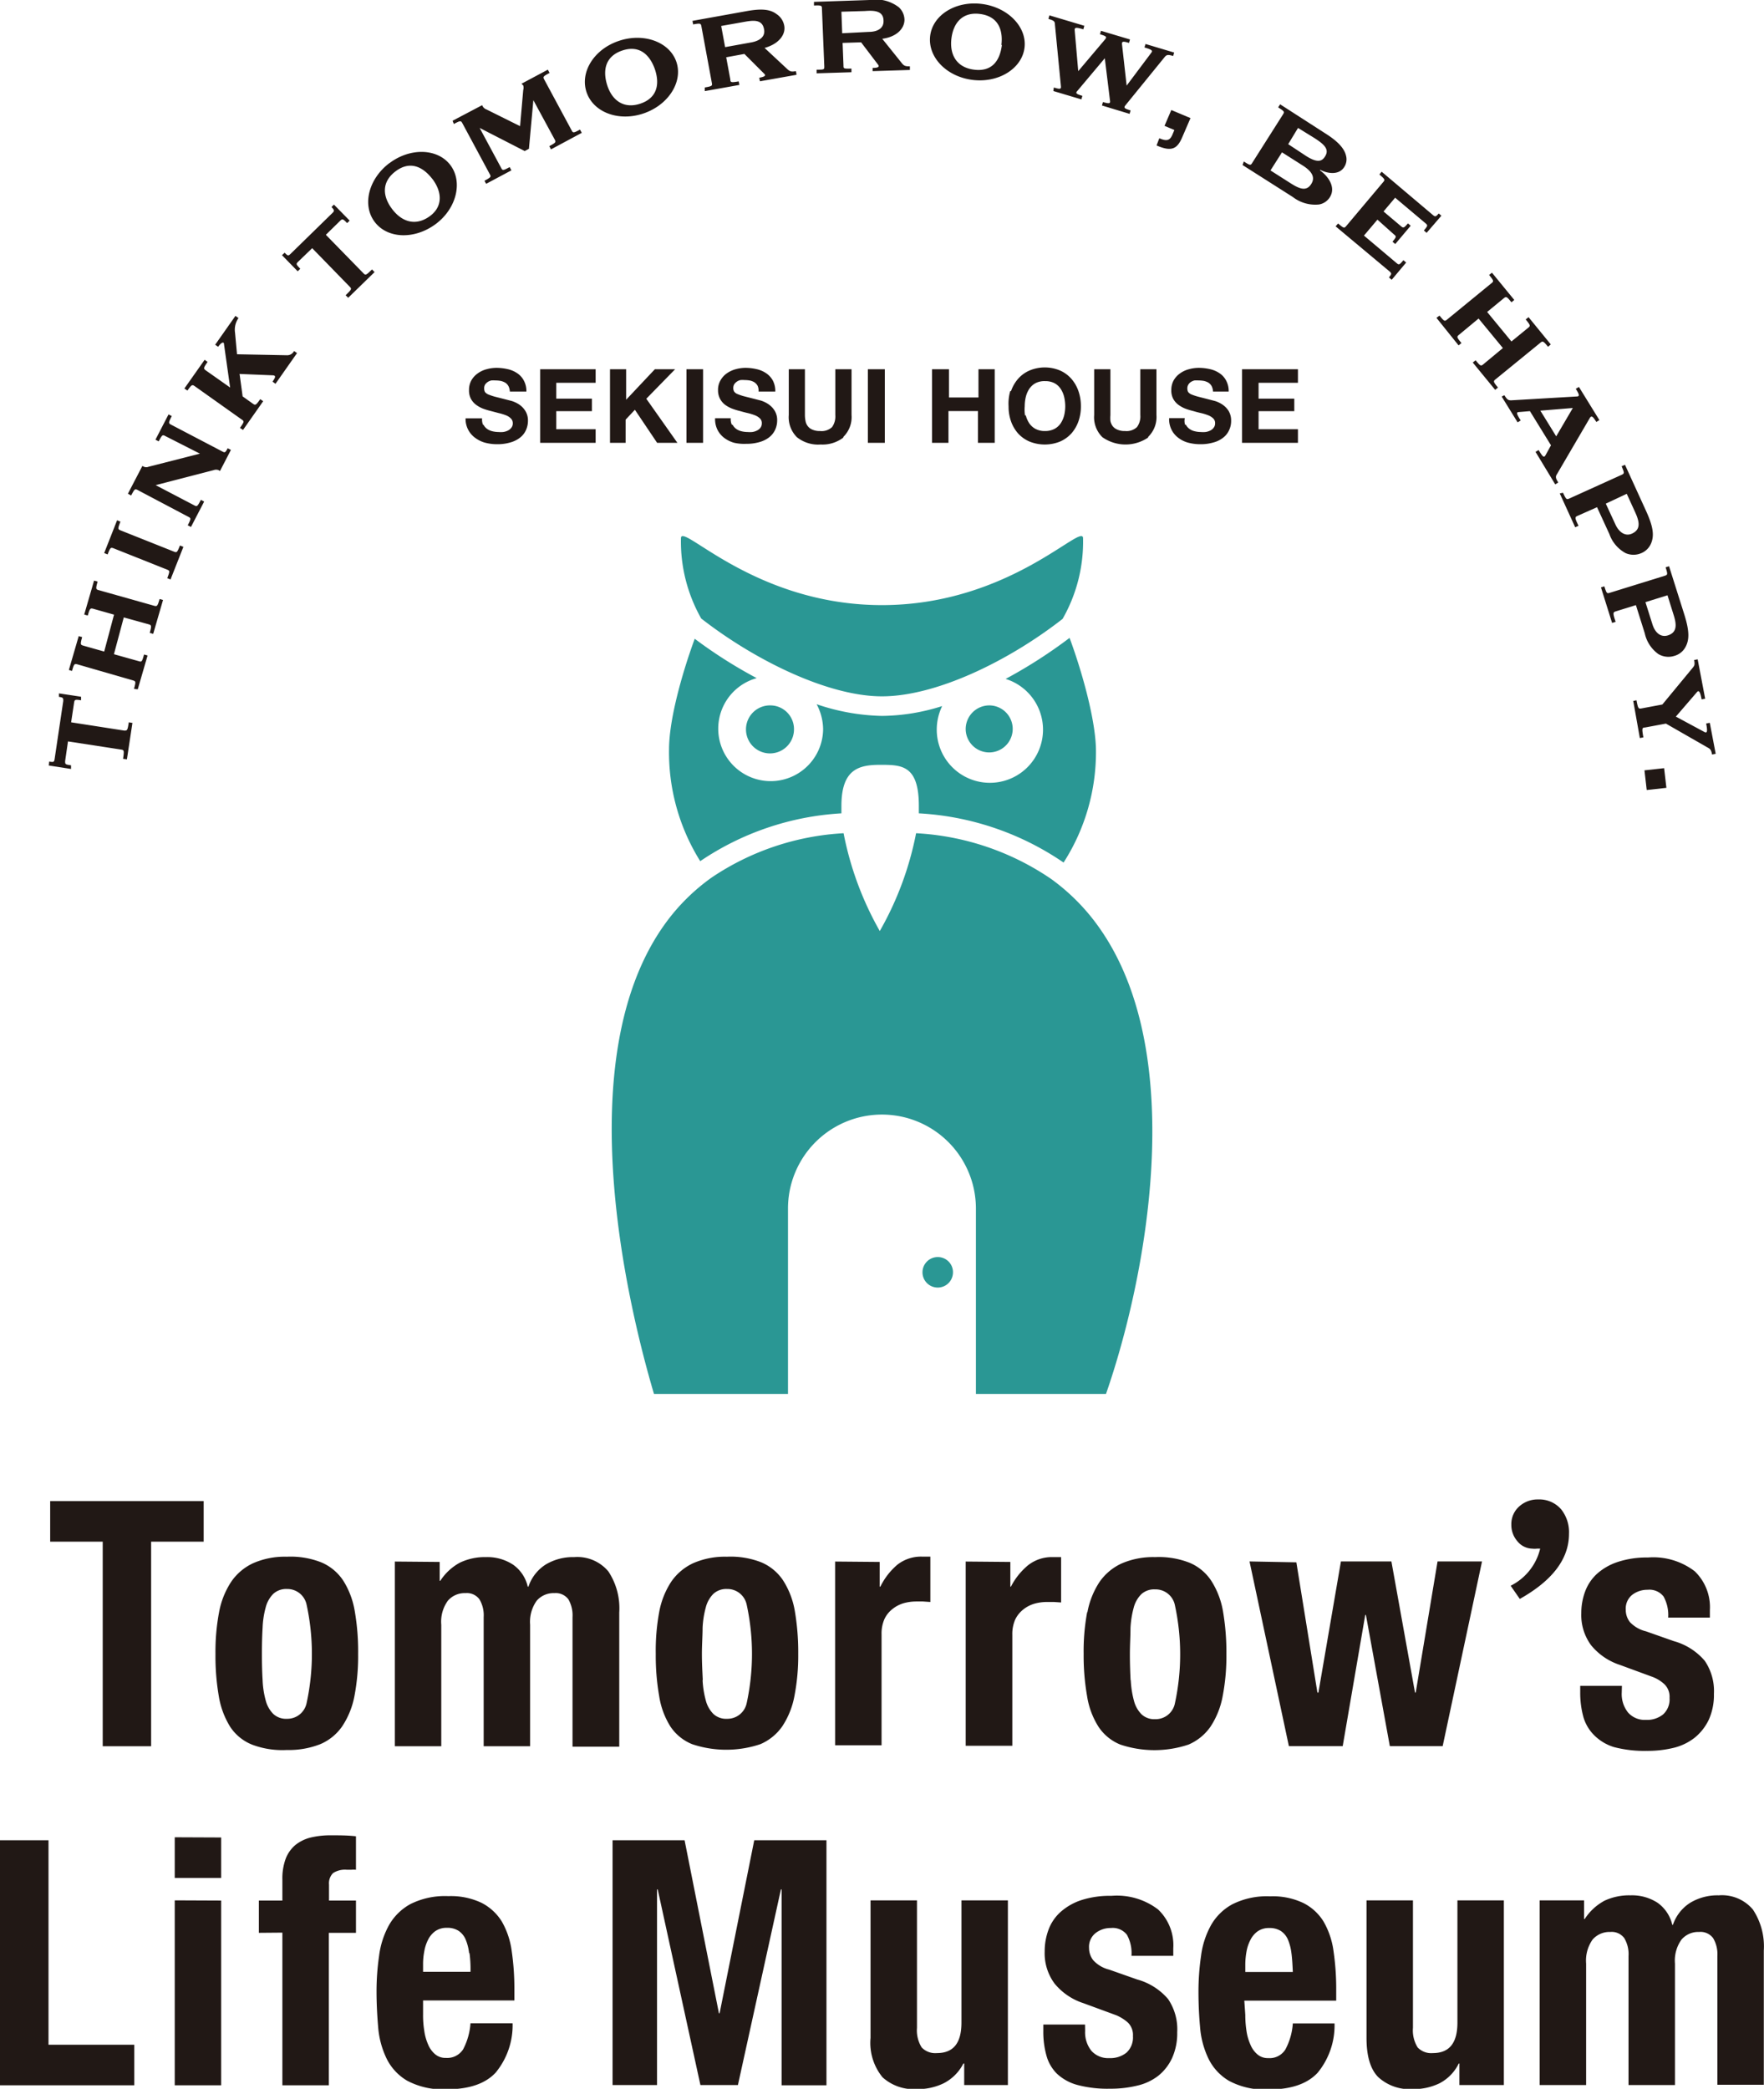 <svg xmlns="http://www.w3.org/2000/svg" viewBox="0 0 179.29 212.26" width="179.29" height="212.26"><defs><style>.cls-1{fill:#2a9794;}.cls-2{fill:#211815;}</style></defs><g><path class="cls-1" d="M89.64,70.76c-5.47,0-12.92-3.66-18.37-7.91a15.87,15.87,0,0,1-2.06-8.15c0-1.69,7.44,6.79,20.43,6.79S110.08,53,110.08,54.7A15.79,15.79,0,0,1,108,62.89C102.55,67.15,95.17,70.76,89.64,70.76Zm-11.33.92a2.44,2.44,0,1,0,2.39,2.44A2.41,2.41,0,0,0,78.31,71.68Zm30.4-6.86a49.84,49.84,0,0,1-6.5,4.17,5.4,5.4,0,1,1-7,5.13,5.5,5.5,0,0,1,.55-2.37,20.74,20.74,0,0,1-6.12,1A21.79,21.79,0,0,1,83,71.56a5.5,5.5,0,0,1,.66,2.56,5.33,5.33,0,1,1-6.75-5.21,48.27,48.27,0,0,1-6.3-4C69.33,68.4,68,73.11,68,76.15a20.85,20.85,0,0,0,3.17,11.36,28.48,28.48,0,0,1,14.35-4.86q0-.37,0-.75c0-3.73,1.76-4.18,3.93-4.18s3.94,0,3.94,4.18c0,.25,0,.5,0,.75a28.81,28.81,0,0,1,14.71,5,20.76,20.76,0,0,0,3.29-11.53C111.33,73.11,110,68.31,108.71,64.82Zm-10.56,9.3a2.39,2.39,0,1,0,2.39-2.44A2.41,2.41,0,0,0,98.15,74.12Zm13.77,20.43a21.06,21.06,0,0,0-5.08-5.23,26.89,26.89,0,0,0-13.73-4.65,32.55,32.55,0,0,1-3.69,9.94,32.67,32.67,0,0,1-3.68-9.94,26.59,26.59,0,0,0-13.39,4.49,20.42,20.42,0,0,0-4.75,4.71c-9.94,13.77-3.67,39.19-1.13,47.78H80.09V122.81a9.55,9.55,0,1,1,19.1,0v18.84h13.22C116.5,129.91,120.78,107.48,111.92,94.55ZM95.35,127.74a1.55,1.55,0,1,0,1.51,1.55A1.54,1.54,0,0,0,95.35,127.74Z"/><path class="cls-2" d="M20.7,156.66H15.36v20.79H10.44V156.66H5.1v-4.12H20.7Zm1.57,7.15a8.34,8.34,0,0,1,1.24-3.09,5.48,5.48,0,0,1,2.24-1.88,8,8,0,0,1,3.4-.65,8.48,8.48,0,0,1,3.52.58,5,5,0,0,1,2.23,1.87,8.36,8.36,0,0,1,1.16,3.1,23.84,23.84,0,0,1,.34,4.33,21.55,21.55,0,0,1-.37,4.25,8.34,8.34,0,0,1-1.24,3.09,5.15,5.15,0,0,1-2.24,1.83,8.71,8.71,0,0,1-3.4.59,8.69,8.69,0,0,1-3.52-.54,4.79,4.79,0,0,1-2.23-1.81,8.45,8.45,0,0,1-1.16-3.11,23.88,23.88,0,0,1-.34-4.3A21.59,21.59,0,0,1,22.27,163.81Zm4.42,6.91a9.11,9.11,0,0,0,.32,2.09,3,3,0,0,0,.77,1.36,1.89,1.89,0,0,0,1.37.49,2,2,0,0,0,2-1.54,23.51,23.51,0,0,0,0-10.11,2,2,0,0,0-2-1.54,1.93,1.93,0,0,0-1.37.49,3,3,0,0,0-.77,1.36,9.11,9.11,0,0,0-.32,2.09c-.05.82-.07,1.7-.07,2.66S26.64,169.9,26.69,170.72Zm18-12v1.92h.06a5.45,5.45,0,0,1,2-1.85,5.86,5.86,0,0,1,2.65-.56,4.74,4.74,0,0,1,2.75.77,3.74,3.74,0,0,1,1.49,2.23h.07a4.26,4.26,0,0,1,1.76-2.25,5.38,5.38,0,0,1,2.89-.75,4.11,4.11,0,0,1,3.47,1.45,6.77,6.77,0,0,1,1.11,4.17v13.64H58.19V164.33a3.25,3.25,0,0,0-.42-1.81,1.6,1.6,0,0,0-1.42-.63,2.26,2.26,0,0,0-1.8.77,3.69,3.69,0,0,0-.67,2.44v12.35H49.16V164.33a3.16,3.16,0,0,0-.43-1.81,1.58,1.58,0,0,0-1.42-.63,2.25,2.25,0,0,0-1.79.77,3.63,3.63,0,0,0-.67,2.44v12.35H40.13V158.68ZM67,163.81a8.34,8.34,0,0,1,1.23-3.09,5.54,5.54,0,0,1,2.24-1.88,8.07,8.07,0,0,1,3.41-.65,8.51,8.51,0,0,1,3.52.58,5,5,0,0,1,2.22,1.87,8.36,8.36,0,0,1,1.17,3.1,24.78,24.78,0,0,1,.34,4.33,21.5,21.5,0,0,1-.38,4.25,8.34,8.34,0,0,1-1.23,3.09,5.2,5.2,0,0,1-2.24,1.83,10.9,10.9,0,0,1-6.93,0,4.81,4.81,0,0,1-2.22-1.81A8.11,8.11,0,0,1,67,172.37a23.81,23.81,0,0,1-.35-4.3A21.53,21.53,0,0,1,67,163.81Zm4.41,6.91a9.64,9.64,0,0,0,.33,2.09,3,3,0,0,0,.77,1.36,1.89,1.89,0,0,0,1.37.49,2,2,0,0,0,2-1.54,23.51,23.51,0,0,0,0-10.11,2,2,0,0,0-2-1.54,1.93,1.93,0,0,0-1.37.49,3,3,0,0,0-.77,1.36,9.64,9.64,0,0,0-.33,2.09c0,.82-.07,1.7-.07,2.66S71.39,169.9,71.43,170.72Zm18-12v2.51h.07A6.87,6.87,0,0,1,91.21,159a3.89,3.89,0,0,1,2.49-.82l.43,0,.43,0v4.61l-.74-.05c-.24,0-.48,0-.73,0a4.74,4.74,0,0,0-1.23.17,3.28,3.28,0,0,0-1.13.58,2.81,2.81,0,0,0-.82,1,3.64,3.64,0,0,0-.31,1.59v11.27H84.88V158.68Zm13.28,0v2.51h.06a6.87,6.87,0,0,1,1.75-2.18,3.89,3.89,0,0,1,2.5-.82l.42,0,.43,0v4.61l-.73-.05c-.24,0-.49,0-.74,0a4.74,4.74,0,0,0-1.23.17,3.28,3.28,0,0,0-1.13.58,2.92,2.92,0,0,0-.82,1,3.64,3.64,0,0,0-.31,1.59v11.27H98.15V158.68Zm7.83,5.13a8.34,8.34,0,0,1,1.23-3.09,5.54,5.54,0,0,1,2.24-1.88,8.07,8.07,0,0,1,3.41-.65,8.51,8.51,0,0,1,3.52.58,4.9,4.9,0,0,1,2.22,1.87,8.36,8.36,0,0,1,1.17,3.1,24.78,24.78,0,0,1,.34,4.33,21.5,21.5,0,0,1-.38,4.25,8.34,8.34,0,0,1-1.23,3.09,5.2,5.2,0,0,1-2.24,1.83,10.9,10.9,0,0,1-6.93,0,4.81,4.81,0,0,1-2.22-1.81,8.11,8.11,0,0,1-1.16-3.11,23.81,23.81,0,0,1-.35-4.3A21.53,21.53,0,0,1,110.5,163.81Zm4.41,6.91a9.64,9.64,0,0,0,.33,2.09,3,3,0,0,0,.77,1.36,1.89,1.89,0,0,0,1.37.49,2,2,0,0,0,2-1.54,23.51,23.51,0,0,0,0-10.11,2,2,0,0,0-2-1.54A1.93,1.93,0,0,0,116,162a3,3,0,0,0-.77,1.36,9.64,9.64,0,0,0-.33,2.09c0,.82-.06,1.7-.06,2.66S114.87,169.9,114.91,170.72Zm16.83-12L133.9,172H134l2.29-13.33h5.13L143.82,172h.07l2.22-13.33h4.52l-4,18.77h-5.37l-2.43-13.33h-.07l-2.29,13.33H131l-4-18.77Zm21.78,2.38a5.69,5.69,0,0,0,3-3.77l-.33,0a2,2,0,0,1-.47,0,2,2,0,0,1-1.53-.77,2.5,2.5,0,0,1-.6-1.65,2.39,2.39,0,0,1,.79-1.86,2.78,2.78,0,0,1,1.93-.72,2.93,2.93,0,0,1,2.34,1,3.72,3.72,0,0,1,.8,2.49q0,3.81-5,6.62Zm11.29,10.88a3,3,0,0,0,.64,2,2.26,2.26,0,0,0,1.83.75,2.58,2.58,0,0,0,1.74-.56,2.06,2.06,0,0,0,.65-1.67,1.77,1.77,0,0,0-.51-1.38,3.69,3.69,0,0,0-1.2-.75l-3.32-1.22a6.31,6.31,0,0,1-2.94-2,5.17,5.17,0,0,1-1-3.26,6.28,6.28,0,0,1,.38-2.18,4.61,4.61,0,0,1,1.19-1.8,5.93,5.93,0,0,1,2.11-1.22,9.36,9.36,0,0,1,3.09-.46,6.92,6.92,0,0,1,4.76,1.4,5.06,5.06,0,0,1,1.54,3.94v.77h-4.24a3.89,3.89,0,0,0-.47-2.15,1.82,1.82,0,0,0-1.62-.68,2.52,2.52,0,0,0-1.56.51,1.79,1.79,0,0,0-.66,1.52,2,2,0,0,0,.42,1.25,3.28,3.28,0,0,0,1.63.94l2.84,1a6.34,6.34,0,0,1,3.14,2,5.45,5.45,0,0,1,.93,3.36,6.12,6.12,0,0,1-.51,2.6,5.25,5.25,0,0,1-1.42,1.83,5.59,5.59,0,0,1-2.16,1.05,11.24,11.24,0,0,1-2.75.31,12.16,12.16,0,0,1-3.3-.38A4.83,4.83,0,0,1,162,176.3a4.27,4.27,0,0,1-1.08-1.87,9.3,9.3,0,0,1-.31-2.46v-.66h4.24ZM0,187H4.93v20.78h8.72v4.12H0Zm22.48-.28v4.11H17.76V186.7Zm0,6.41v18.77H17.76V193.11Zm3.83,3.28v-3.28H28.7V191a5.8,5.8,0,0,1,.34-2.13,3.44,3.44,0,0,1,1-1.4,4.05,4.05,0,0,1,1.56-.75,8.59,8.59,0,0,1,2.05-.22c.84,0,1.68,0,2.53.1V190a3,3,0,0,0-.48,0h-.44a2.23,2.23,0,0,0-1.41.34,1.47,1.47,0,0,0-.41,1.16v1.63h2.74v3.28H33.42v15.49H28.7V196.39ZM43,204.73a9.5,9.5,0,0,0,.12,1.62,5.21,5.21,0,0,0,.39,1.4,2.57,2.57,0,0,0,.72,1,1.62,1.62,0,0,0,1.09.37,1.92,1.92,0,0,0,1.75-.87,6.68,6.68,0,0,0,.75-2.65H52.1a7.57,7.57,0,0,1-1.71,5q-1.57,1.71-5,1.71a7.74,7.74,0,0,1-4-.87,5.33,5.33,0,0,1-2.12-2.3,9,9,0,0,1-.84-3.21c-.1-1.19-.16-2.37-.16-3.56a25,25,0,0,1,.26-3.62,8.71,8.71,0,0,1,1-3.11,5.58,5.58,0,0,1,2.2-2.16,7.83,7.83,0,0,1,3.84-.8,7.27,7.27,0,0,1,3.37.68,5.22,5.22,0,0,1,2.07,1.91,8.17,8.17,0,0,1,1,3,26.18,26.18,0,0,1,.27,3.93v1.08H43Zm4.68-6.26a5.1,5.1,0,0,0-.36-1.4,2,2,0,0,0-.72-.87,2.11,2.11,0,0,0-1.18-.3,2,2,0,0,0-1.18.34,2.4,2.4,0,0,0-.73.87,4.12,4.12,0,0,0-.39,1.2,6.65,6.65,0,0,0-.12,1.33v.73h4.82C47.84,199.65,47.79,199,47.72,198.47ZM69.58,187l3.49,17.58h.07L76.66,187H84v24.9H79.44V192h-.07L75,211.88H71.19L66.85,192h-.07v19.88H62.26V187Zm28.33,22.7a4.57,4.57,0,0,1-2,2,6,6,0,0,1-2.74.59,4.72,4.72,0,0,1-3.47-1.2,5.52,5.52,0,0,1-1.22-4V193.11h4.72v12.95a3.28,3.28,0,0,0,.48,2,1.91,1.91,0,0,0,1.54.57c1.67,0,2.5-1,2.5-3.1V193.11h4.72v18.77H98v-2.2Zm12.38-3.31a3,3,0,0,0,.63,2,2.28,2.28,0,0,0,1.83.75,2.61,2.61,0,0,0,1.75-.56,2.09,2.09,0,0,0,.65-1.67,1.77,1.77,0,0,0-.51-1.38,4.34,4.34,0,0,0-1.2-.75l-3.32-1.22a6.31,6.31,0,0,1-2.94-2,5.17,5.17,0,0,1-1-3.26,6.28,6.28,0,0,1,.38-2.18,4.53,4.53,0,0,1,1.2-1.8,6,6,0,0,1,2.1-1.22,9.44,9.44,0,0,1,3.1-.45,6.89,6.89,0,0,1,4.75,1.39,5,5,0,0,1,1.54,3.94v.77H115a3.84,3.84,0,0,0-.46-2.14,1.82,1.82,0,0,0-1.63-.69,2.47,2.47,0,0,0-1.55.51,1.77,1.77,0,0,0-.67,1.52,2,2,0,0,0,.43,1.25,3.25,3.25,0,0,0,1.62.95l2.84,1a6.32,6.32,0,0,1,3.15,2,5.47,5.47,0,0,1,.92,3.36,6.12,6.12,0,0,1-.51,2.6,5,5,0,0,1-1.42,1.83,5.48,5.48,0,0,1-2.15,1,11.32,11.32,0,0,1-2.76.31,11.88,11.88,0,0,1-3.3-.38,4.89,4.89,0,0,1-2.09-1.15,4.11,4.11,0,0,1-1.07-1.87,8.9,8.9,0,0,1-.31-2.46v-.66h4.24Zm16.28-1.64a10.64,10.64,0,0,0,.12,1.62,5.21,5.21,0,0,0,.4,1.4,2.57,2.57,0,0,0,.72,1,1.62,1.62,0,0,0,1.09.37,1.89,1.89,0,0,0,1.74-.87,6.5,6.5,0,0,0,.76-2.65h4.24a7.57,7.57,0,0,1-1.71,5q-1.58,1.71-5,1.71a7.71,7.71,0,0,1-4-.87,5.33,5.33,0,0,1-2.12-2.3,9,9,0,0,1-.84-3.21c-.11-1.19-.16-2.37-.16-3.56a25,25,0,0,1,.26-3.62,8.71,8.71,0,0,1,1-3.11,5.51,5.51,0,0,1,2.2-2.16,7.81,7.81,0,0,1,3.83-.8,7.22,7.22,0,0,1,3.37.68,5.09,5.09,0,0,1,2.07,1.91,8.18,8.18,0,0,1,1,3,26.18,26.18,0,0,1,.27,3.93v1.08h-9.34Zm4.69-6.26a5.1,5.1,0,0,0-.36-1.4,2,2,0,0,0-.72-.87,2.13,2.13,0,0,0-1.18-.3,2,2,0,0,0-1.18.34,2.4,2.4,0,0,0-.73.87,4.14,4.14,0,0,0-.4,1.2,7.48,7.48,0,0,0-.12,1.33v.73h4.83C131.37,199.65,131.33,199,131.26,198.47Zm17,11.21a4.47,4.47,0,0,1-1.95,2,6,6,0,0,1-2.73.59,4.74,4.74,0,0,1-3.48-1.2c-.81-.8-1.21-2.14-1.21-4V193.11h4.72v12.95a3.28,3.28,0,0,0,.48,2,1.9,1.9,0,0,0,1.54.57c1.66,0,2.5-1,2.5-3.1V193.11h4.72v18.77h-4.52v-2.2ZM161,193.11V195h.07a5.51,5.51,0,0,1,2-1.85,5.89,5.89,0,0,1,2.65-.55,4.75,4.75,0,0,1,2.76.76,3.81,3.81,0,0,1,1.49,2.24h.06a4.29,4.29,0,0,1,1.77-2.25,5.36,5.36,0,0,1,2.89-.75,4.11,4.11,0,0,1,3.47,1.44,6.77,6.77,0,0,1,1.11,4.17v13.64h-4.72V198.77a3.18,3.18,0,0,0-.43-1.82,1.59,1.59,0,0,0-1.42-.63,2.25,2.25,0,0,0-1.79.77,3.65,3.65,0,0,0-.67,2.44v12.35h-4.72V198.77a3.18,3.18,0,0,0-.43-1.82,1.59,1.59,0,0,0-1.42-.63,2.29,2.29,0,0,0-1.8.77,3.71,3.71,0,0,0-.66,2.44v12.35h-4.72V193.11ZM12.51,77.11c.12-.85.1-.89-.2-.94l-5.4-.83-.29,2c0,.32,0,.34.6.43l0,.37-2.26-.35L5,77.39c.43.07.5.07.55-.25l.88-5.91c0-.3,0-.35-.44-.42l0-.35,2.25.34,0,.36c-.62-.1-.66-.06-.71.24l-.3,2,5.4.84c.3,0,.33,0,.46-.84l.37.06-.56,3.7ZM13.62,70c.2-.73.19-.77-.11-.86L7.87,67.51c-.31-.08-.35-.05-.55.67L7,68.08l1-3.44.35.1c-.2.74-.18.78.12.87l2.12.6,1-3.75-2.12-.6c-.31-.08-.35,0-.55.69l-.36-.1,1-3.45.36.1c-.2.73-.19.79.12.87l5.64,1.59c.3.08.34,0,.54-.69l.35.1-1,3.44-.35-.1c.2-.73.18-.78-.11-.87l-2.53-.7-1,3.74,2.53.71c.29.09.33.06.53-.68l.36.1L14,70.05ZM17,58.75c.27-.7.26-.75,0-.86l-5.45-2.17c-.3-.11-.34-.09-.61.62l-.35-.14,1.31-3.33.34.14c-.28.72-.27.76,0,.88l5.45,2.17c.28.11.32.08.6-.63l.35.14-1.31,3.32Zm2.08-5.37c.35-.67.34-.72.07-.86L14,49.8c-.28-.15-.32-.12-.67.55L13,50.17l1.47-2.82.16.08a.61.61,0,0,0,.47,0l5.22-1.33L16.8,44.31c-.28-.15-.32-.13-.67.54l-.33-.17,1.33-2.57.33.17c-.35.68-.35.73-.06.88l5.2,2.72c.27.14.31.11.54-.33l.33.17-1.11,2.14-.16-.09a.67.67,0,0,0-.47,0L15.82,49.3l3.94,2.06c.27.14.31.1.66-.57l.33.18-1.34,2.58Zm5.31-9.9c.44-.62.44-.67.19-.84l-4.79-3.4c-.26-.18-.31-.16-.74.45l-.31-.21,2.06-2.92.3.22c-.44.62-.43.68-.18.86l2.47,1.74L22.77,35c0-.33-.28-.21-.6.24l-.3-.21,2.06-2.93.31.22a2.06,2.06,0,0,0-.35,1.5l.2,2.18,5.08.1a.78.78,0,0,0,.72-.43l.3.21L28,39l-.3-.22c.31-.44.35-.61.05-.64L24.35,38l.31,2.28,1.05.75c.25.17.3.16.74-.47l.3.21L24.7,43.69ZM35.13,30c.62-.6.63-.64.42-.86l-3.82-3.92L30.3,26.6c-.23.23-.21.26.22.71l-.26.26-1.6-1.64.27-.25c.31.31.36.35.59.13l4.27-4.17c.22-.21.2-.29-.1-.6l.25-.25,1.6,1.63-.26.25c-.43-.45-.49-.45-.71-.23l-1.45,1.42,3.82,3.91c.21.22.26.21.87-.39l.26.27-2.68,2.61Zm4.44-13.41c2.12-1.61,4.91-1.52,6.2.18s.64,4.42-1.49,6-4.88,1.51-6.19-.21S37.46,18.18,39.57,16.58Zm4.36,1.58c-1-1.29-2.31-1.84-3.74-.75s-1.31,2.54-.33,3.83S42.22,23,43.64,22,44.93,19.47,43.93,18.16Zm5.31.2c.66-.36.69-.4.54-.67L47,12.53c-.15-.28-.2-.29-.87.07L46,12.27l3-1.58.09.16a.75.75,0,0,0,.37.28l3.4,1.69.32-3.67a.8.8,0,0,0,0-.47L53,8.51l2.68-1.43.18.33c-.68.36-.69.4-.54.68l2.78,5.16c.14.27.18.28.85-.08l.18.33L56,15.18l-.17-.33c.66-.35.69-.4.55-.67l-2.17-4-.45,4.94-.43.23L48.75,13l2.19,4.07c.14.27.2.27.86-.09l.18.33-2.57,1.37ZM62.89,4.16c2.52-.86,5.15.09,5.85,2.11s-.78,4.38-3.31,5.25-5.11-.09-5.81-2.14S60.38,5,62.89,4.16ZM66.55,7C66,5.49,64.93,4.56,63.23,5.14s-2,2-1.51,3.53,1.68,2.43,3.37,1.86S67.09,8.57,66.55,7Zm5.08,1.89c.75-.13.78-.17.72-.47L71.29,2.68c-.06-.31-.1-.33-.84-.2l-.07-.36,5.56-1c1.53-.27,2.37-.16,3,.32a1.78,1.78,0,0,1,.77,1.18c.16.87-.52,1.84-2,2.25l2.34,2.18c.25.22.4.26.85.18l.06.37-3.72.66-.07-.36c.53-.1.73-.21.49-.42l-2-2-1.85.34.42,2.26c0,.3.09.32.85.19l.07.36-3.52.63Zm4.72-4.58c.84-.15,1.45-.57,1.31-1.32-.17-1-1-.95-2-.77l-2.36.42.4,2.15ZM83,7.08c.76,0,.79,0,.78-.35L83.54.88c0-.32-.06-.35-.81-.32V.19L88.37,0a3.84,3.84,0,0,1,3,.75A1.78,1.78,0,0,1,91.93,2c0,.89-.78,1.75-2.26,1.94l2,2.49c.21.26.36.32.81.31v.37l-3.79.12V6.9c.54,0,.75-.1.54-.35L87.52,4.3l-1.88.06.09,2.3c0,.31,0,.33.81.31l0,.37L83,7.45ZM88.3,3.24c.86,0,1.53-.35,1.5-1.12,0-1-.89-1.08-1.88-1l-2.4.07.08,2.19ZM99.78.4c2.66.33,4.61,2.34,4.35,4.45s-2.62,3.6-5.28,3.27-4.57-2.33-4.31-4.47S97.15.07,99.78.4Zm2,4.17c.19-1.61-.38-2.92-2.17-3.15s-2.72.91-2.91,2.51S97.2,6.85,99,7.08,101.63,6.2,101.83,4.57Zm5.33,4.32c.59.18.76.2.72-.13l-.61-6.28c0-.33-.14-.4-.66-.56l.1-.36,3.55,1.06-.1.36c-.74-.22-.9-.21-.88.1l.36,4.15L112.32,4c.22-.27.09-.33-.52-.52l.1-.35,2.95.88-.1.35c-.57-.17-.75-.18-.71.15l.47,4.19L117,5.38c.2-.25.07-.33-.68-.56l.11-.35,2.91.87-.1.35c-.5-.15-.65-.15-.86.1l-4,4.92c-.2.26-.06.33.53.51l-.1.35L112,10.72l.1-.35c.59.17.77.18.72-.13l-.53-4.32L109.5,9.24c-.23.24-.08.32.51.5l-.1.36-2.85-.85Zm10.72,5.16c.78.34,1.08.21,1.33-.36l.2-.48-1-.42.69-1.61L121,12l-.82,1.9c-.51,1.22-1.07,1.56-2.63.88Zm8.59,2.36c.64.41.69.41.85.15l3.13-4.93c.17-.27.15-.31-.49-.72l.2-.31,4.66,3c1.32.84,1.9,1.56,2.05,2.27a1.42,1.42,0,0,1-.2,1.11c-.52.82-1.64.69-2.45.27l0,.07c.73.51,1.66,1.65,1,2.71a1.61,1.61,0,0,1-1.12.75,3.73,3.73,0,0,1-2.65-.76l-5.11-3.25Zm4.72,2.19c.88.56,1.62.91,2.13.1.38-.59.2-1.2-.83-1.86l-2.14-1.36-1.17,1.84Zm1.67-2.71c1,.61,1.52.59,1.87,0,.47-.74-.13-1.25-1.13-1.89L131.93,13l-1,1.65ZM136,22.71c.58.49.62.5.82.27l3.76-4.47c.21-.24.19-.29-.38-.78l.23-.28,5.22,4.41c.23.19.3.16.58-.17l.27.23L145,23.66l-.28-.24c.4-.47.41-.52.18-.72l-3.1-2.61-1.18,1.4L142.41,23c.23.19.29.17.69-.3l.28.24-1.57,1.86-.28-.24c.4-.48.41-.53.17-.72L140,22.32l-1.37,1.62,3.31,2.79c.25.21.29.2.7-.29l.28.24-1.47,1.75-.28-.24c.27-.33.3-.4.06-.61L135.75,23Zm10.31,9.36c.48.59.52.6.76.41l4.52-3.7c.25-.2.24-.25-.24-.84l.29-.23,2.27,2.77-.29.24c-.48-.6-.53-.61-.78-.41l-1.69,1.39,2.47,3,1.7-1.39c.25-.2.23-.26-.25-.85l.29-.23L157.62,35l-.28.24c-.48-.59-.54-.61-.78-.41L152,38.55c-.24.19-.23.25.25.83l-.28.24-2.28-2.78.29-.23c.48.59.53.61.77.42l2-1.66-2.47-3-2,1.66c-.23.19-.23.24.26.83l-.29.24L146,32.3Zm6.59,8.09c.27.43.38.53.71.52l6.63-.39c.34,0,.29-.19-.08-.78l.32-.19,2.08,3.37-.31.19c-.35-.56-.49-.68-.66-.41l-3.34,5.71c-.18.27-.13.43.13.85l-.31.19-2-3.3.31-.19c.42.68.53.83.71.52l.55-1-2.14-3.47-1.08.09c-.36,0-.27.19.14.86l-.31.19-1.62-2.62Zm5.27,4.18,1.69-2.88-3.3.27Zm.69,5.73c.32.69.36.71.64.59l5.32-2.41c.29-.14.29-.18,0-.87l.34-.15,2.12,4.64c.74,1.61.86,2.5.56,3.28a1.84,1.84,0,0,1-1,1.05,2,2,0,0,1-1.63,0,3.54,3.54,0,0,1-1.64-1.94l-1.25-2.72-2,.89c-.28.12-.25.24.12,1l-.34.15-1.57-3.44Zm5.34,3.25c.36.77,1,1.22,1.68.9.94-.43.73-1.26.31-2.18l-.85-1.86-2.13,1Zm-1.14,6.26c.23.72.26.75.55.66l5.59-1.73c.3-.1.32-.14.09-.86l.35-.11,1.54,4.87c.53,1.68.54,2.58.14,3.32a1.83,1.83,0,0,1-1.14.92,2,2,0,0,1-1.62-.18,3.52,3.52,0,0,1-1.39-2.12l-.9-2.86-2.06.64c-.29.09-.28.21,0,1.06l-.36.11-1.13-3.61Zm4.9,3.89c.26.81.82,1.32,1.55,1.1,1-.31.89-1.17.58-2.13l-.61-1.95-2.24.7Zm-1.63,7.69c.16.85.2.88.5.83l2.13-.4L172,67.91c.2-.25.29-.31.19-.84l.36-.07.76,4-.36.07c-.14-.74-.27-1-.49-.72l-2.13,2.47,2.9,1.56c.3.16.33-.09.18-.86l.37-.07.6,3.15-.37.07c-.09-.49-.19-.57-.49-.73l-4.2-2.41-2.14.4c-.29,0-.31.1-.15,1l-.36.07L166,71.23Zm2.81,6.9.23,2-2,.22-.23-2Zm-120-34.9a1.22,1.22,0,0,0,.36.42,1.6,1.6,0,0,0,.53.24,2.72,2.72,0,0,0,.63.08,2.56,2.56,0,0,0,.47,0,1.56,1.56,0,0,0,.48-.14,1,1,0,0,0,.36-.29.69.69,0,0,0,.15-.46.65.65,0,0,0-.2-.49,1.44,1.44,0,0,0-.5-.32,5.15,5.15,0,0,0-.72-.22l-.8-.21a7.76,7.76,0,0,1-.82-.25,3,3,0,0,1-.71-.4,1.85,1.85,0,0,1-.51-.6,1.8,1.8,0,0,1-.19-.87,2,2,0,0,1,.24-1,2.21,2.21,0,0,1,.65-.71,2.66,2.66,0,0,1,.9-.42,3.83,3.83,0,0,1,1-.14,5.22,5.22,0,0,1,1.13.13,2.8,2.8,0,0,1,1,.43,2,2,0,0,1,.66.75,2.21,2.21,0,0,1,.25,1.1H51.82a1.38,1.38,0,0,0-.14-.55,1,1,0,0,0-.32-.35,1.7,1.7,0,0,0-.46-.18,3.24,3.24,0,0,0-.56-.05,2.71,2.71,0,0,0-.4,0,1.14,1.14,0,0,0-.36.15,1,1,0,0,0-.27.26.72.72,0,0,0-.1.4.74.74,0,0,0,.08.36.83.83,0,0,0,.33.25,5.85,5.85,0,0,0,.68.23l1.14.29.58.15a3.1,3.1,0,0,1,.74.35,2.18,2.18,0,0,1,.63.65,1.81,1.81,0,0,1,.27,1,2.31,2.31,0,0,1-.2.95,2,2,0,0,1-.59.76,2.78,2.78,0,0,1-1,.5,4.6,4.6,0,0,1-1.35.18,4.81,4.81,0,0,1-1.2-.15,3,3,0,0,1-1-.48,2.36,2.36,0,0,1-1-2H49A1.41,1.41,0,0,0,49.09,43.16Zm11.4-5.64V38.9h-4v1.61h3.62v1.27H56.54v1.84h4V45H54.9V37.52Zm3.1,0v3.1l2.92-3.1h2.06l-2.93,3L68.85,45H66.79l-2.26-3.36-.94,1V45H62V37.52Zm7.82,0V45H69.77V37.52Zm3,5.64a1.22,1.22,0,0,0,.36.42,1.51,1.51,0,0,0,.53.24,2.59,2.59,0,0,0,.63.08,2.71,2.71,0,0,0,.47,0,1.5,1.5,0,0,0,.47-.14,1,1,0,0,0,.37-.29.74.74,0,0,0,.14-.46.64.64,0,0,0-.19-.49,1.59,1.59,0,0,0-.51-.32,5.43,5.43,0,0,0-.71-.22c-.27-.06-.53-.13-.81-.21a6.94,6.94,0,0,1-.81-.25,3.12,3.12,0,0,1-.72-.4,1.83,1.83,0,0,1-.5-.6,1.8,1.8,0,0,1-.2-.87,1.88,1.88,0,0,1,.25-1,2.18,2.18,0,0,1,.64-.71,2.86,2.86,0,0,1,.9-.42,3.9,3.9,0,0,1,1-.14,5.12,5.12,0,0,1,1.12.13,2.8,2.8,0,0,1,1,.43,2.11,2.11,0,0,1,.67.75,2.32,2.32,0,0,1,.24,1.1H77.1A1.23,1.23,0,0,0,77,39.2a1,1,0,0,0-.32-.35,1.51,1.51,0,0,0-.45-.18,3.33,3.33,0,0,0-.56-.05,2.58,2.58,0,0,0-.4,0,1,1,0,0,0-.36.15,1,1,0,0,0-.27.26.72.72,0,0,0-.11.4.64.64,0,0,0,.09.36.71.71,0,0,0,.33.25,5.25,5.25,0,0,0,.68.23l1.14.29.58.15a3,3,0,0,1,.73.35,2.21,2.21,0,0,1,.64.65,1.81,1.81,0,0,1,.27,1,2.31,2.31,0,0,1-.2.95,2.09,2.09,0,0,1-.59.76,2.83,2.83,0,0,1-1,.5,4.6,4.6,0,0,1-1.35.18A4.68,4.68,0,0,1,74.64,45a3,3,0,0,1-1-.48,2.38,2.38,0,0,1-.71-.83,2.46,2.46,0,0,1-.25-1.19h1.59A1.41,1.41,0,0,0,74.38,43.16Zm11.3,1.27a3.48,3.48,0,0,1-2.35.74A3.45,3.45,0,0,1,81,44.43a2.86,2.86,0,0,1-.83-2.26V37.52h1.64v4.65a3.05,3.05,0,0,0,.06.6,1.21,1.21,0,0,0,.22.52,1.12,1.12,0,0,0,.46.36,1.81,1.81,0,0,0,.8.15,1.55,1.55,0,0,0,1.22-.4,1.88,1.88,0,0,0,.33-1.23V37.52h1.65v4.65A2.81,2.81,0,0,1,85.68,44.43Zm4.17-6.91V45H88.21V37.52Zm6.52,0v2.87h3V37.52h1.65V45H99.4V41.77h-3V45H94.73V37.52Zm6.31,2.22a3.76,3.76,0,0,1,.72-1.25,3.27,3.27,0,0,1,1.16-.84,4,4,0,0,1,3.1,0,3.32,3.32,0,0,1,1.15.84,3.76,3.76,0,0,1,.72,1.25,4.58,4.58,0,0,1,.25,1.55,4.47,4.47,0,0,1-.25,1.53,3.76,3.76,0,0,1-.72,1.23,3.4,3.4,0,0,1-1.15.82,4.15,4.15,0,0,1-3.1,0,3.35,3.35,0,0,1-1.16-.82,3.76,3.76,0,0,1-.72-1.23,4.47,4.47,0,0,1-.25-1.53A4.58,4.58,0,0,1,102.68,39.74Zm1.5,2.47a2.63,2.63,0,0,0,.35.8,1.81,1.81,0,0,0,.63.57,2,2,0,0,0,1,.22,2,2,0,0,0,.94-.22,1.73,1.73,0,0,0,.63-.57,2.63,2.63,0,0,0,.35-.8,4,4,0,0,0,.11-.92,4.26,4.26,0,0,0-.11-.95,2.64,2.64,0,0,0-.35-.82,1.76,1.76,0,0,0-.63-.58,2,2,0,0,0-.94-.21,2,2,0,0,0-1,.21,1.84,1.84,0,0,0-.63.58,2.64,2.64,0,0,0-.35.82,4.26,4.26,0,0,0-.11.95A4,4,0,0,0,104.18,42.21Zm12.48,2.22a4.09,4.09,0,0,1-4.69,0,2.83,2.83,0,0,1-.84-2.26V37.52h1.65v4.65a4,4,0,0,0,0,.6,1.34,1.34,0,0,0,.22.52,1.16,1.16,0,0,0,.47.36,1.78,1.78,0,0,0,.8.15,1.54,1.54,0,0,0,1.21-.4,1.83,1.83,0,0,0,.34-1.23V37.52h1.64v4.65A2.81,2.81,0,0,1,116.66,44.43Zm3.79-1.27a1.22,1.22,0,0,0,.36.42,1.43,1.43,0,0,0,.53.24,2.57,2.57,0,0,0,.62.08,2.74,2.74,0,0,0,.48,0,1.59,1.59,0,0,0,.47-.14.93.93,0,0,0,.36-.29.69.69,0,0,0,.15-.46.64.64,0,0,0-.19-.49,1.59,1.59,0,0,0-.51-.32,5.43,5.43,0,0,0-.71-.22q-.41-.09-.81-.21a7.76,7.76,0,0,1-.82-.25,3.26,3.26,0,0,1-.71-.4,1.85,1.85,0,0,1-.51-.6,1.8,1.8,0,0,1-.19-.87,2,2,0,0,1,.24-1,2.21,2.21,0,0,1,.65-.71,2.66,2.66,0,0,1,.9-.42,3.83,3.83,0,0,1,1-.14,5.14,5.14,0,0,1,1.13.13,2.8,2.8,0,0,1,1,.43,2,2,0,0,1,.66.75,2.21,2.21,0,0,1,.25,1.1h-1.59a1.38,1.38,0,0,0-.14-.55,1,1,0,0,0-.32-.35,1.7,1.7,0,0,0-.46-.18,3.24,3.24,0,0,0-.56-.05,2.85,2.85,0,0,0-.4,0,1.14,1.14,0,0,0-.36.15.81.81,0,0,0-.26.26.72.72,0,0,0-.11.4.74.74,0,0,0,.08.36.83.83,0,0,0,.33.25,5.49,5.49,0,0,0,.69.23l1.13.29.58.15a2.93,2.93,0,0,1,.74.35,2.21,2.21,0,0,1,.64.65,1.89,1.89,0,0,1,.26,1,2.16,2.16,0,0,1-.2.95,2,2,0,0,1-.59.76,2.7,2.7,0,0,1-1,.5,4.6,4.6,0,0,1-1.35.18,4.81,4.81,0,0,1-1.2-.15,2.83,2.83,0,0,1-1-.48,2.28,2.28,0,0,1-.71-.83,2.35,2.35,0,0,1-.25-1.19h1.59A1.29,1.29,0,0,0,120.45,43.16Zm11.39-5.64V38.9h-4v1.61h3.63v1.27h-3.63v1.84h4V45h-5.68V37.52Z"/></g></svg>
